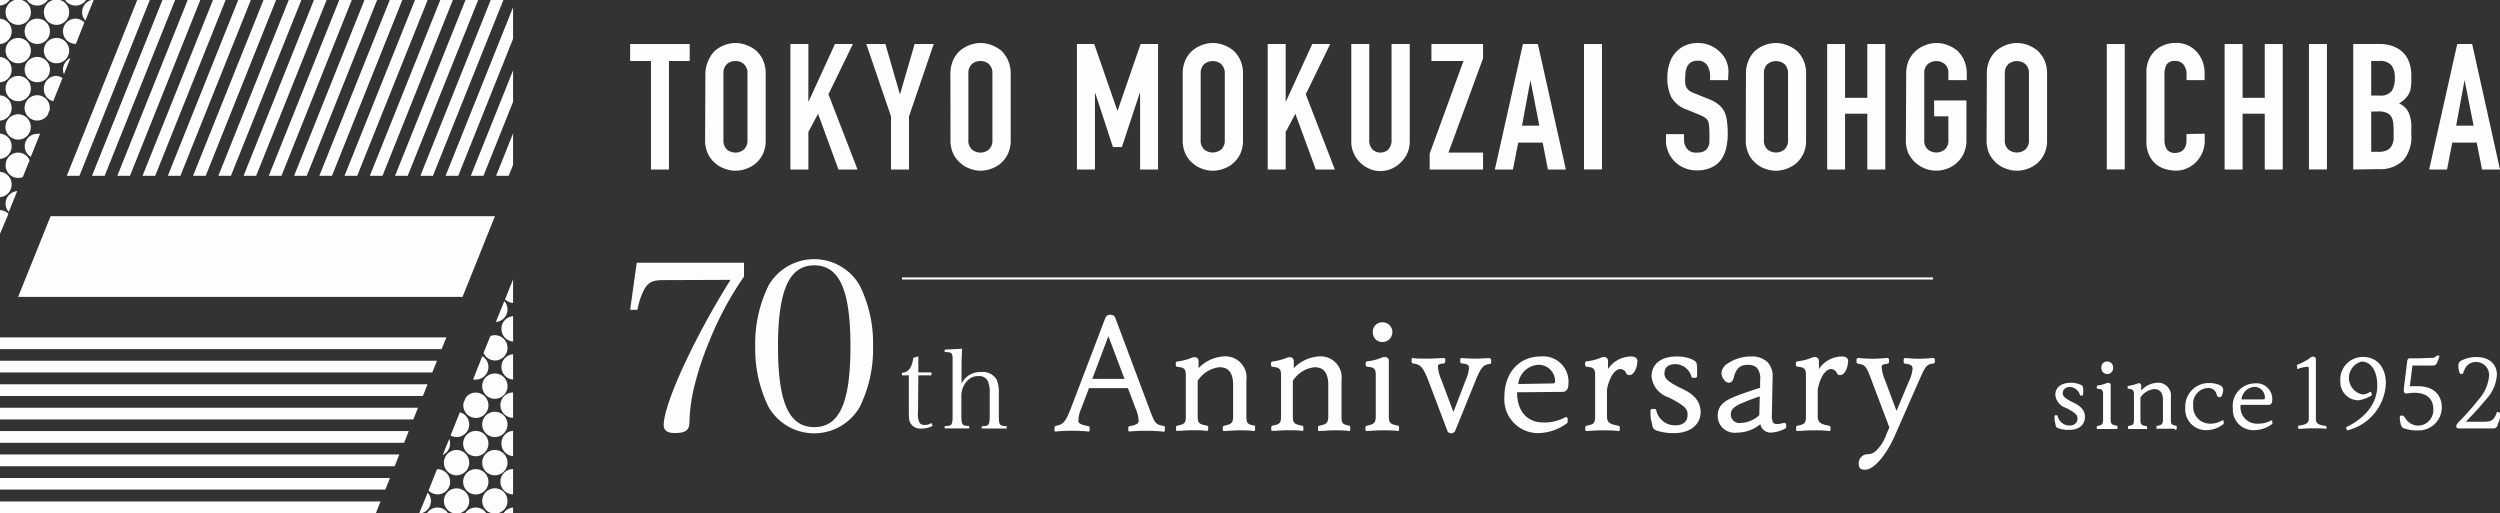 <svg xmlns="http://www.w3.org/2000/svg" viewBox="0 0 296.4 60.84"><rect x="0" y="0" width="296.4" height="60.84" fill="#333333" stroke="none"/><defs><style>.cls-1{fill:#fffdfd;}</style></defs><g id="レイヤー_2" data-name="レイヤー 2"><g id="レイヤー_1-2" data-name="レイヤー 1"><polygon class="cls-1" points="77.18 20.1 77.18 7.23 74.71 7.23 74.71 5.22 81.77 5.22 81.77 7.23 79.31 7.23 79.31 20.1 77.18 20.1"/><path class="cls-1" d="M83.63,8.73A3.82,3.82,0,0,1,84,7.14,3.5,3.5,0,0,1,84.78,6a3.82,3.82,0,0,1,1.14-.66,3.68,3.68,0,0,1,1.29-.24,3.58,3.58,0,0,1,1.28.24A3.92,3.92,0,0,1,89.65,6a3.48,3.48,0,0,1,.82,1.15,3.82,3.82,0,0,1,.31,1.59v7.86a3.76,3.76,0,0,1-.31,1.61,3.31,3.31,0,0,1-.82,1.11,3.41,3.41,0,0,1-1.16.68,3.58,3.58,0,0,1-1.28.24A3.68,3.68,0,0,1,85.92,20a3.49,3.49,0,0,1-2-1.79,3.76,3.76,0,0,1-.32-1.61Zm2.14,7.86a1.42,1.42,0,0,0,.42,1.14,1.55,1.55,0,0,0,1,.36,1.51,1.51,0,0,0,1-.36,1.43,1.43,0,0,0,.43-1.14V8.73a1.46,1.46,0,0,0-.43-1.14,1.51,1.51,0,0,0-1-.36,1.55,1.55,0,0,0-1,.36,1.45,1.45,0,0,0-.42,1.14Z"/><polygon class="cls-1" points="93.71 20.1 93.71 5.22 95.84 5.22 95.84 12.01 95.88 12.01 98.99 5.22 101.12 5.22 98.22 11.18 101.67 20.1 99.41 20.1 96.99 13.49 95.84 15.65 95.84 20.1 93.71 20.1"/><polygon class="cls-1" points="105.64 20.1 105.64 13.81 102.71 5.22 104.97 5.22 106.68 11.13 106.72 11.13 108.44 5.22 110.7 5.22 107.77 13.81 107.77 20.1 105.64 20.1"/><path class="cls-1" d="M112.68,8.73A4,4,0,0,1,113,7.14,3.39,3.39,0,0,1,113.83,6a3.88,3.88,0,0,1,2.42-.9,3.68,3.68,0,0,1,1.29.24A4.05,4.05,0,0,1,118.7,6a3.61,3.61,0,0,1,.81,1.15,3.82,3.82,0,0,1,.32,1.59v7.86a3.76,3.76,0,0,1-.32,1.61,3.43,3.43,0,0,1-.81,1.11,3.51,3.51,0,0,1-1.16.68,3.68,3.68,0,0,1-1.29.24A3.58,3.58,0,0,1,115,20a3.15,3.15,0,0,1-1.14-.68A3.23,3.23,0,0,1,113,18.2a3.92,3.92,0,0,1-.31-1.61Zm2.13,7.86a1.39,1.39,0,0,0,.43,1.14,1.52,1.52,0,0,0,1,.36,1.55,1.55,0,0,0,1-.36,1.42,1.42,0,0,0,.42-1.14V8.73a1.45,1.45,0,0,0-.42-1.14,1.55,1.55,0,0,0-1-.36,1.52,1.52,0,0,0-1,.36,1.42,1.42,0,0,0-.43,1.14Z"/><polygon class="cls-1" points="127.68 20.1 127.68 5.22 129.73 5.22 132.47 13.1 132.51 13.1 135.23 5.22 137.3 5.22 137.3 20.1 135.17 20.1 135.17 11.05 135.12 11.05 133.01 17.44 131.95 17.44 129.86 11.05 129.82 11.05 129.82 20.1 127.68 20.1"/><path class="cls-1" d="M140.22,8.73a3.82,3.82,0,0,1,.32-1.59A3.24,3.24,0,0,1,141.37,6a3.7,3.7,0,0,1,1.14-.66,3.56,3.56,0,0,1,2.57,0,3.92,3.92,0,0,1,1.16.66,3.63,3.63,0,0,1,.82,1.15,3.82,3.82,0,0,1,.31,1.59v7.86a3.76,3.76,0,0,1-.31,1.61,3.45,3.45,0,0,1-.82,1.11,3.41,3.41,0,0,1-1.16.68,3.56,3.56,0,0,1-2.57,0,3.23,3.23,0,0,1-1.14-.68,3.09,3.09,0,0,1-.83-1.11,3.76,3.76,0,0,1-.32-1.61Zm2.13,7.86a1.43,1.43,0,0,0,.43,1.14,1.61,1.61,0,0,0,2,0,1.43,1.43,0,0,0,.43-1.14V8.73a1.46,1.46,0,0,0-.43-1.14,1.61,1.61,0,0,0-2,0,1.46,1.46,0,0,0-.43,1.14Z"/><polygon class="cls-1" points="150.3 20.1 150.3 5.22 152.43 5.22 152.43 12.01 152.47 12.01 155.58 5.22 157.71 5.22 154.81 11.18 158.26 20.1 156 20.1 153.58 13.49 152.43 15.65 152.43 20.1 150.3 20.1"/><path class="cls-1" d="M167.14,5.22V16.75a3.46,3.46,0,0,1-.26,1.35,3.31,3.31,0,0,1-.75,1.1A3.47,3.47,0,0,1,165,20a3.22,3.22,0,0,1-1.34.28,3.14,3.14,0,0,1-1.33-.28,3.54,3.54,0,0,1-1.09-.75,3.31,3.31,0,0,1-.75-1.1,3.14,3.14,0,0,1-.28-1.35V5.22h2.13V16.55a1.6,1.6,0,0,0,.38,1.17,1.38,1.38,0,0,0,1.88,0,1.6,1.6,0,0,0,.38-1.17V5.22Z"/><polygon class="cls-1" points="169.5 20.1 169.5 18.22 173.51 7.23 169.71 7.23 169.71 5.22 175.83 5.22 175.83 6.92 171.73 18.09 175.83 18.09 175.83 20.1 169.5 20.1"/><path class="cls-1" d="M177.23,20.1l3.33-14.88h1.77l3.32,14.88h-2.13l-.62-3.19H180l-.63,3.19Zm5.27-5.2-1.05-5.4h0l-1,5.4Z"/><rect class="cls-1" x="187.8" y="5.22" width="2.13" height="14.87"/><path class="cls-1" d="M204.88,9.5h-2.13V9a2.28,2.28,0,0,0-.35-1.27,1.27,1.27,0,0,0-1.15-.53,1.37,1.37,0,0,0-.72.16,1.47,1.47,0,0,0-.44.42,2.28,2.28,0,0,0-.23.62,5.52,5.52,0,0,0-.06.72,5,5,0,0,0,0,.73,1.26,1.26,0,0,0,.15.53,1.49,1.49,0,0,0,.36.4,4.26,4.26,0,0,0,.67.32l1.62.65a4.13,4.13,0,0,1,1.15.64,2.67,2.67,0,0,1,.69.85,3.82,3.82,0,0,1,.31,1.13,10.68,10.68,0,0,1,.09,1.46,7.45,7.45,0,0,1-.19,1.75,3.73,3.73,0,0,1-.61,1.37,2.94,2.94,0,0,1-1.14.91,4,4,0,0,1-1.74.34,3.59,3.59,0,0,1-1.44-.28,3.46,3.46,0,0,1-1.91-1.87,3.32,3.32,0,0,1-.29-1.39V15.9h2.14v.67a1.71,1.71,0,0,0,.34,1.05,1.33,1.33,0,0,0,1.16.47,1.93,1.93,0,0,0,.85-.15,1.2,1.2,0,0,0,.47-.45,1.48,1.48,0,0,0,.19-.7c0-.28,0-.58,0-.91a8.18,8.18,0,0,0-.05-1,1.43,1.43,0,0,0-.16-.61,1.41,1.41,0,0,0-.39-.38,6.44,6.44,0,0,0-.63-.3L200,13a3.36,3.36,0,0,1-1.85-1.48,5.24,5.24,0,0,1-.47-2.34,5.51,5.51,0,0,1,.23-1.59,3.48,3.48,0,0,1,.69-1.29,3.13,3.13,0,0,1,1.12-.87,3.66,3.66,0,0,1,1.62-.33,3.48,3.48,0,0,1,1.45.3,3.82,3.82,0,0,1,1.14.77,3.23,3.23,0,0,1,1,2.3Z"/><path class="cls-1" d="M207,8.73a3.82,3.82,0,0,1,.32-1.59A3.24,3.24,0,0,1,208.12,6a3.65,3.65,0,0,1,1.13-.66,3.72,3.72,0,0,1,1.29-.24,3.64,3.64,0,0,1,1.29.24A4.05,4.05,0,0,1,213,6a3.58,3.58,0,0,1,1.13,2.74v7.86a3.76,3.76,0,0,1-.31,1.61,3.6,3.6,0,0,1-.82,1.11,3.51,3.51,0,0,1-1.16.68,3.64,3.64,0,0,1-1.29.24,3.72,3.72,0,0,1-1.29-.24,3.19,3.19,0,0,1-1.13-.68,3.09,3.09,0,0,1-.83-1.11,3.76,3.76,0,0,1-.32-1.61Zm2.13,7.86a1.39,1.39,0,0,0,.43,1.14,1.61,1.61,0,0,0,2,0,1.43,1.43,0,0,0,.43-1.14V8.73a1.46,1.46,0,0,0-.43-1.14,1.61,1.61,0,0,0-2,0,1.42,1.42,0,0,0-.43,1.14Z"/><polygon class="cls-1" points="216.63 20.1 216.63 5.22 218.75 5.22 218.75 11.6 221.39 11.6 221.39 5.22 223.52 5.22 223.52 20.1 221.39 20.1 221.39 13.48 218.75 13.48 218.75 20.1 216.63 20.1"/><path class="cls-1" d="M226,8.73a3.79,3.79,0,0,1,.31-1.59A3.39,3.39,0,0,1,227.18,6a3.46,3.46,0,0,1,1.13-.66,3.59,3.59,0,0,1,2.58,0,4,4,0,0,1,1.16.66,3.61,3.61,0,0,1,.81,1.15,3.79,3.79,0,0,1,.32,1.59v.76H231V8.73a1.39,1.39,0,0,0-.43-1.14,1.6,1.6,0,0,0-2,0,1.39,1.39,0,0,0-.43,1.14v7.86a1.41,1.41,0,0,0,.43,1.14,1.6,1.6,0,0,0,2,0,1.41,1.41,0,0,0,.43-1.14v-2.8h-1.69V11.91h3.83v4.68a3.76,3.76,0,0,1-.32,1.61,3.28,3.28,0,0,1-.81,1.1,3.5,3.5,0,0,1-1.16.7,3.73,3.73,0,0,1-2.58,0,3.75,3.75,0,0,1-2-1.8,3.76,3.76,0,0,1-.31-1.61Z"/><path class="cls-1" d="M235.56,8.73a3.82,3.82,0,0,1,.31-1.59A3.5,3.5,0,0,1,236.7,6a3.82,3.82,0,0,1,1.14-.66,3.64,3.64,0,0,1,1.29-.24,3.68,3.68,0,0,1,1.29.24,4,4,0,0,1,1.15.66,3.48,3.48,0,0,1,.82,1.15,3.82,3.82,0,0,1,.31,1.59v7.86a3.76,3.76,0,0,1-.31,1.61,3.31,3.31,0,0,1-.82,1.11,3.46,3.46,0,0,1-1.15.68,3.68,3.68,0,0,1-1.29.24,3.64,3.64,0,0,1-1.29-.24,3.49,3.49,0,0,1-2-1.79,3.76,3.76,0,0,1-.31-1.61Zm2.13,7.86a1.39,1.39,0,0,0,.43,1.14,1.6,1.6,0,0,0,2,0,1.39,1.39,0,0,0,.43-1.14V8.73a1.42,1.42,0,0,0-.43-1.14,1.6,1.6,0,0,0-2,0,1.42,1.42,0,0,0-.43,1.14Z"/><rect class="cls-1" x="249.78" y="5.22" width="2.13" height="14.87"/><path class="cls-1" d="M261.39,15.85v.93a3.55,3.55,0,0,1-1,2.4,3.26,3.26,0,0,1-1.07.76,3.18,3.18,0,0,1-1.33.29,4.54,4.54,0,0,1-1.24-.18,3,3,0,0,1-1.12-.57,3.07,3.07,0,0,1-.82-1.08,3.8,3.8,0,0,1-.33-1.69V8.52a3.52,3.52,0,0,1,.25-1.35,3.21,3.21,0,0,1,.71-1.09,3,3,0,0,1,1.1-.72,3.53,3.53,0,0,1,1.4-.27,3.22,3.22,0,0,1,2.45,1,3.41,3.41,0,0,1,.72,1.13,4,4,0,0,1,.27,1.44v.84h-2.14V8.78a1.81,1.81,0,0,0-.35-1.1,1.17,1.17,0,0,0-1-.45,1.08,1.08,0,0,0-1.06.49A2.68,2.68,0,0,0,256.62,9v7.6a2,2,0,0,0,.28,1.1,1.12,1.12,0,0,0,1,.43,1.48,1.48,0,0,0,.44-.07,1.23,1.23,0,0,0,.45-.24,1.26,1.26,0,0,0,.32-.45,2,2,0,0,0,.12-.74v-.74Z"/><polygon class="cls-1" points="263.75 20.1 263.75 5.22 265.88 5.22 265.88 11.6 268.51 11.6 268.51 5.22 270.64 5.22 270.64 20.1 268.51 20.1 268.51 13.48 265.88 13.48 265.88 20.1 263.75 20.1"/><rect class="cls-1" x="273.75" y="5.22" width="2.13" height="14.87"/><path class="cls-1" d="M279,20.1V5.22h3.12a4.39,4.39,0,0,1,1.74.32,3.3,3.3,0,0,1,1.18.83,3.19,3.19,0,0,1,.65,1.2,4.71,4.71,0,0,1,.2,1.41v.55a5,5,0,0,1-.09,1,2.18,2.18,0,0,1-.28.73,3,3,0,0,1-1.09,1,2.28,2.28,0,0,1,1.1,1,4.11,4.11,0,0,1,.36,1.88V16a4.27,4.27,0,0,1-.95,3,3.9,3.9,0,0,1-3,1.05Zm2.13-12.87v4.1h1a1.64,1.64,0,0,0,1.43-.54,2.68,2.68,0,0,0,.37-1.56,2.35,2.35,0,0,0-.41-1.5,1.79,1.79,0,0,0-1.47-.5Zm0,6V18H282a2.18,2.18,0,0,0,1-.19,1.25,1.25,0,0,0,.56-.53,2,2,0,0,0,.23-.79c0-.3,0-.64,0-1a8.87,8.87,0,0,0-.06-1,1.75,1.75,0,0,0-.26-.71,1.09,1.09,0,0,0-.57-.43,2.42,2.42,0,0,0-.94-.14Z"/><path class="cls-1" d="M288,20.1l3.33-14.88h1.77L296.4,20.1h-2.13l-.63-3.19h-2.9l-.62,3.19Zm5.27-5.2L292.2,9.5h0l-1,5.4Z"/><path class="cls-1" d="M247.19,49.43c0-.72-.39-1.21-1.28-1.66l-.21-.1c-1-.5-1.14-.73-1.14-1.08s.3-.71.82-.71a1.31,1.31,0,0,1,1.22.94.11.11,0,0,0,.09.08h.17a.1.1,0,0,0,.1-.09,3.3,3.3,0,0,0,0-.92.51.51,0,0,0-.34-.3,2.86,2.86,0,0,0-1.09-.21c-1.14,0-1.85.54-1.85,1.43a1.8,1.8,0,0,0,1.21,1.53h0l.21.09c1,.56,1.21.78,1.21,1.21s-.33.81-.94.81a1.44,1.44,0,0,1-1.42-1.14.11.11,0,0,0-.09-.08h-.17a.11.11,0,0,0-.1.09c0,.09,0,.25,0,.33a1.9,1.9,0,0,0,.12.66.43.43,0,0,0,.28.45,3.48,3.48,0,0,0,1.3.2C246.45,51,247.19,50.37,247.19,49.43Z"/><path class="cls-1" d="M250.53,43.56a.69.69,0,0,0-.71-.7.66.66,0,0,0-.68.7.7.7,0,1,0,1.39,0Z"/><path class="cls-1" d="M251.05,50.81a.11.11,0,0,0,0-.07v-.17a.11.11,0,0,0-.08-.1c-.61-.1-.73-.23-.73-.75V47.14c0-.39,0-.75,0-1s0-.39,0-.5a.26.26,0,0,0-.26-.25.62.62,0,0,0-.29.06,3.85,3.85,0,0,1-1,.26.09.09,0,0,0-.09.1V46a.11.11,0,0,0,.09.1c.53,0,.65.16.65.65v3c0,.52-.11.65-.67.75a.1.1,0,0,0-.08.1v.17a.09.09,0,0,0,.11.09c.33,0,.64,0,1.06,0s.83,0,1.15,0A.11.11,0,0,0,251.05,50.81Z"/><path class="cls-1" d="M258.07,50.81a.11.11,0,0,0,0-.07v-.17a.1.1,0,0,0-.08-.1c-.59-.1-.61-.22-.61-.75V47.1a1.52,1.52,0,0,0-1.66-1.72,2.79,2.79,0,0,0-1.86.91,2.28,2.28,0,0,1,0-.31c0-.17,0-.22,0-.3a.25.25,0,0,0-.26-.24.48.48,0,0,0-.26.06,4.48,4.48,0,0,1-1,.25.11.11,0,0,0-.09.09V46a.09.09,0,0,0,.09.09c.53.05.66.18.66.66v3c0,.55-.09.65-.63.75a.1.1,0,0,0-.08.1v.17a.09.09,0,0,0,.11.09c.32,0,.64,0,1,0s.76,0,1.08,0a.08.08,0,0,0,.07,0,.09.09,0,0,0,0-.07v-.17a.11.11,0,0,0-.08-.1c-.63-.1-.7-.24-.7-.75V47.13a2.22,2.22,0,0,1,1.61-1c.72,0,1.06.43,1.06,1.35v2.26c0,.52-.12.65-.69.75a.11.11,0,0,0-.08.1v.17a.13.13,0,0,0,0,.07.08.08,0,0,0,.07,0c.32,0,.66,0,1.06,0s.73,0,1,0A.11.11,0,0,0,258.07,50.81Z"/><path class="cls-1" d="M263.63,50.14v-.22a.12.12,0,0,0-.05-.09h-.1a2.63,2.63,0,0,1-1.45.4,2,2,0,0,1-2-2.2A1.84,1.84,0,0,1,261.76,46a1,1,0,0,1,1.06.83.36.36,0,0,0,.33.27.31.31,0,0,0,.27-.2,1.87,1.87,0,0,0,.16-.65.63.63,0,0,0-.41-.59,2.82,2.82,0,0,0-1.14-.24,2.77,2.77,0,0,0-2.94,2.92A2.46,2.46,0,0,0,261.63,51a3.28,3.28,0,0,0,2-.74A.11.11,0,0,0,263.63,50.14Z"/><path class="cls-1" d="M269.41,50.16v-.22a.11.11,0,0,0-.05-.09.08.08,0,0,0-.09,0,3.23,3.23,0,0,1-1.62.38,1.94,1.94,0,0,1-2-2.21V48l3.35,0c.27,0,.39-.26.39-.49a1.86,1.86,0,0,0-2-2.06,2.67,2.67,0,0,0-2.66,3A2.42,2.42,0,0,0,267.27,51a3.62,3.62,0,0,0,2.1-.72A.1.1,0,0,0,269.41,50.16Zm-.89-3c0,.1,0,.19-.23.19l-2.53,0a1.63,1.63,0,0,1,1.51-1.48A1.24,1.24,0,0,1,268.52,47.17Z"/><path class="cls-1" d="M272.35,43.42v.23a.12.12,0,0,0,0,.08.11.11,0,0,0,.1,0,4.6,4.6,0,0,1,1.09-.25c.13,0,.19,0,.19.34v5.81c0,.55-.31.7-1.18.84a.1.1,0,0,0-.09.1v.17a.1.1,0,0,0,.1.1c.49,0,1-.06,1.59-.06s1.12,0,1.6.06a.09.09,0,0,0,.07,0,.11.11,0,0,0,0-.07v-.17a.1.1,0,0,0-.08-.1c-.88-.13-1.17-.27-1.17-.84V44c0-.26,0-.48,0-.7v-.06c0-.2,0-.44,0-.61a.32.32,0,0,0-.36-.35c-.14,0-.22.06-.48.27l0,0a7.71,7.71,0,0,1-1.39.71A.1.1,0,0,0,272.35,43.42Z"/><path class="cls-1" d="M282.87,45.46c0-1.91-1.06-3.14-2.7-3.14a2.66,2.66,0,0,0-2.7,2.82,2.17,2.17,0,0,0,2.12,2.32,3.91,3.91,0,0,0,1.61-.6.11.11,0,0,0,0-.11l-.07-.21a.11.11,0,0,0-.06-.07.14.14,0,0,0-.09,0,1.63,1.63,0,0,1-.86.3,2,2,0,0,1-.14-3.9c1.14,0,1.87,1.12,1.87,2.84,0,3-2.78,4.5-3.63,4.91a.1.1,0,0,0-.06.12l.08.21a.09.09,0,0,0,.12.06A6,6,0,0,0,282.87,45.46Z"/><path class="cls-1" d="M286.88,42.48l-.81,0h-.33a.32.32,0,0,0-.33.25L285,46.05a2.64,2.64,0,0,0,0,.28c0,.28.18.31.26.31a.73.73,0,0,0,.22,0,4,4,0,0,1,.78-.07c1.44,0,2.24.7,2.24,2a1.84,1.84,0,0,1-1.78,1.89,1.78,1.78,0,0,1-1.54-.88c-.12-.17-.22-.31-.4-.31s-.26,0-.26.3a3.23,3.23,0,0,0,.16.87.57.57,0,0,0,.44.38l.05-.08,0,.09h0a4.27,4.27,0,0,0,1.44.2,2.74,2.74,0,0,0,2.89-2.76c0-.58-.21-2.48-2.86-2.48-.29,0-.59,0-.93,0l.31-2.45,1.17,0,.65,0a4.53,4.53,0,0,0,.52,0c.32,0,.46-.08.57-.32a5.55,5.55,0,0,0,.28-.77.09.09,0,0,0,0-.08.07.07,0,0,0-.07,0h-.17a.09.09,0,0,0-.08,0,.73.73,0,0,1-.67.26Z"/><path class="cls-1" d="M291.47,43.39a2.75,2.75,0,0,0,.09.69c.08.24.21.27.27.27a.27.27,0,0,0,.24-.21c0-.11.08-.18.11-.27a1.41,1.41,0,0,1,1.36-.95,1.53,1.53,0,0,1,1.56,1.68,4.81,4.81,0,0,1-1.24,2.77A30.17,30.17,0,0,1,291.54,50l0,0c-.2.22-.32.34-.32.52a.24.24,0,0,0,.26.27h.5l.56,0H295a5.43,5.43,0,0,0,.55,0,.52.52,0,0,0,.59-.52,2.74,2.74,0,0,0,.3-1.3s0,0,0-.07a.09.09,0,0,0-.07,0h-.17A.11.11,0,0,0,296,49c-.35.8-.57,1-1.56,1l-2.1,0a34.64,34.64,0,0,0,2.45-2.7,4.59,4.59,0,0,0,1.24-2.89c0-1.26-.95-2.08-2.42-2.08a4.07,4.07,0,0,0-1.74.39A.64.64,0,0,0,291.47,43.39Z"/><path class="cls-1" d="M78.67,33.21c-1.31,0-1.79.23-2.32,1.15a9.09,9.09,0,0,0-.78,2.37l-.86,0,.78-5.58H88.21v1.64A38.7,38.7,0,0,0,84,40.69,36.05,36.05,0,0,0,82.27,46,19.84,19.84,0,0,0,81.74,50c0,1-.42,1.34-1.73,1.34-.9,0-1.32-.31-1.32-.95,0-2.51,3.63-10.38,7.92-17.21Z"/><path class="cls-1" d="M91.13,33.83a6.24,6.24,0,0,1,10.79,0,15.43,15.43,0,0,1,1.59,7.22,15.52,15.52,0,0,1-1.59,7.22,6.24,6.24,0,0,1-10.79,0,15.61,15.61,0,0,1-1.59-7.22,15.61,15.61,0,0,1,1.59-7.22m5.41,16.81c3,0,4.29-2.93,4.29-9.59s-1.31-9.59-4.29-9.59-4.3,2.95-4.3,9.62,1.31,9.56,4.3,9.56"/><path class="cls-1" d="M108.84,48.84a2.45,2.45,0,0,0,.17,1.27.69.69,0,0,0,.63.27,1.47,1.47,0,0,0,.81-.23l.12.34a2.75,2.75,0,0,1-1.3.32,1.39,1.39,0,0,1-1.33-.64c-.15-.25-.19-.54-.19-1.49V44.5h-.81v-.3c.77-.06,1.15-.56,1.35-1.78l.59-.17c0,.56,0,1,0,1.9h1.55v.35h-1.55Z"/><path class="cls-1" d="M114,45.49a2.42,2.42,0,0,1,2.3-1.38,1.91,1.91,0,0,1,1.88.93,3.83,3.83,0,0,1,.24,1.58v2.57c0,1.21.06,1.31.93,1.34v.28H116.4v-.28c.87,0,.94-.12.94-1.34V46.6a3.23,3.23,0,0,0-.21-1.39,1.14,1.14,0,0,0-1.13-.62,1.72,1.72,0,0,0-1.28.51,2.72,2.72,0,0,0-.61,1,3,3,0,0,0-.13,1v2.07c0,1.22.07,1.31.93,1.34v.28H112v-.28c.88,0,.94-.12.94-1.34V42.91c0-1.09,0-1.16-.94-1.17v-.29l2.07-.1c-.06,1-.07,1.46-.07,2.58Z"/><path class="cls-1" d="M137.92,50.49c-.89-.17-1-.22-1.69-2.13l-4-10.67a.57.57,0,0,0-.57-.37.6.6,0,0,0-.61.37L127,48.31c-.71,1.88-1,2-1.82,2.18a.2.2,0,0,0-.16.2V51a.18.18,0,0,0,.07.15.18.18,0,0,0,.16,0,21.58,21.58,0,0,1,3.71,0,.22.22,0,0,0,.16,0,.2.2,0,0,0,.07-.16v-.27a.2.2,0,0,0-.17-.2c-.78-.13-1.17-.33-1.17-.59a3.82,3.82,0,0,1,.33-1.47l.93-2.44h4.62l.89,2.37a4.08,4.08,0,0,1,.38,1.54c0,.18-.11.43-1.06.59a.21.21,0,0,0-.17.2v.27a.24.24,0,0,0,.07.16.27.27,0,0,0,.16,0,18.16,18.16,0,0,1,2-.07,16.62,16.62,0,0,1,1.9.09h0a.24.24,0,0,0,.14,0,.2.2,0,0,0,.06-.15v-.27A.19.19,0,0,0,137.92,50.49Zm-4.6-5.57H129.5l1.91-5.06Z"/><path class="cls-1" d="M148.77,50.47c-.92-.16-1-.33-1-1.17V45.08a2.5,2.5,0,0,0-2.72-2.82,4.47,4.47,0,0,0-2.95,1.39c0-.14,0-.27,0-.38,0-.28,0-.35,0-.48a.44.44,0,0,0-.45-.44,1,1,0,0,0-.45.1,6.28,6.28,0,0,1-1.63.41.2.2,0,0,0-.17.2v.23a.19.19,0,0,0,.19.2c.82.08,1,.26,1,1v4.8c0,.83-.08,1-1,1.17a.19.19,0,0,0-.16.2v.27a.19.19,0,0,0,.06.15.19.19,0,0,0,.16,0c.53,0,1-.07,1.66-.07s1.22,0,1.73.07h0a.24.24,0,0,0,.14,0,.19.19,0,0,0,.06-.15v-.27a.19.19,0,0,0-.16-.2c-1-.17-1.08-.36-1.08-1.17V45.15a3.5,3.5,0,0,1,2.55-1.61c.71,0,1.65.22,1.65,2.13V49.3c0,.82-.17,1-1.06,1.17a.2.2,0,0,0-.17.2v.27a.2.2,0,0,0,.07.15.21.21,0,0,0,.15,0c.52,0,1.08-.07,1.7-.07s1.18,0,1.68.07a.22.22,0,0,0,.16,0,.2.2,0,0,0,.07-.15v-.27A.2.2,0,0,0,148.77,50.47Z"/><path class="cls-1" d="M160,50.47c-.92-.16-.95-.33-.95-1.17V45.08a2.5,2.5,0,0,0-2.72-2.82,4.51,4.51,0,0,0-2.94,1.39c0-.13,0-.26,0-.38,0-.28,0-.35,0-.48a.44.44,0,0,0-.45-.44.86.86,0,0,0-.45.1,6.71,6.71,0,0,1-1.63.41.2.2,0,0,0-.17.2v.23a.19.19,0,0,0,.19.2c.82.08,1,.26,1,1v4.8c0,.83-.08,1-1,1.17a.2.2,0,0,0-.16.2v.27a.19.19,0,0,0,.06.15.22.22,0,0,0,.16,0c.53,0,1-.07,1.66-.07s1.22,0,1.73.07h0a.21.21,0,0,0,.13,0,.17.17,0,0,0,.07-.15v-.27a.21.21,0,0,0-.17-.2c-1-.17-1.08-.36-1.08-1.17V45.15a3.5,3.5,0,0,1,2.55-1.61c.71,0,1.65.22,1.65,2.13V49.3c0,.82-.17,1-1.06,1.17a.2.2,0,0,0-.16.2v.27a.19.19,0,0,0,.06.15.21.21,0,0,0,.16,0c.51,0,1.07-.07,1.7-.07s1.17,0,1.67.07a.21.21,0,0,0,.16,0,.17.17,0,0,0,.07-.15v-.27A.2.2,0,0,0,160,50.47Z"/><path class="cls-1" d="M165.79,50.47c-1-.17-1.13-.34-1.13-1.17V45.15c0-.59,0-1.13,0-1.57s0-.62,0-.81a.44.44,0,0,0-.46-.44.94.94,0,0,0-.48.11,6,6,0,0,1-1.63.4.2.2,0,0,0-.17.2v.24a.21.21,0,0,0,.19.2c.83.07,1,.25,1,1V49.3c0,.82-.17,1-1.06,1.17a.2.2,0,0,0-.16.2v.27a.17.17,0,0,0,.07.15.2.2,0,0,0,.15,0c.54,0,1.06-.07,1.73-.07s1.32,0,1.83.07h0a.24.24,0,0,0,.13,0,.17.17,0,0,0,.07-.15v-.27A.2.2,0,0,0,165.79,50.47Z"/><path class="cls-1" d="M163.91,40.55a1.17,1.17,0,0,0,0-2.34,1.11,1.11,0,0,0-1.15,1.16A1.12,1.12,0,0,0,163.91,40.55Z"/><path class="cls-1" d="M176.57,42.46c-.45,0-1,.06-1.54.06-.69,0-1.46-.05-1.68-.06a.18.18,0,0,0-.16,0,.2.2,0,0,0-.06.15v.27a.2.2,0,0,0,.18.21c.72.07.85.2.85.55a4.2,4.2,0,0,1-.37,1.38l-1.47,3.83-1.44-3.83a5,5,0,0,1-.4-1.54c0-.25.06-.32.69-.39a.22.22,0,0,0,.18-.21v-.27c0-.06,0-.1-.09-.15a.27.27,0,0,0-.18,0c-.56,0-1.1.06-1.67.06-.81,0-1.55,0-1.83-.06a.17.17,0,0,0-.15,0,.18.18,0,0,0-.07.15v.27a.22.22,0,0,0,.17.21c.78.12,1.13.24,1.83,2.07L171.57,51a.48.48,0,0,0,.5.37.5.5,0,0,0,.49-.37l2.34-5.77c.69-1.73,1-2,1.71-2.07a.22.22,0,0,0,.18-.21v-.27a.18.18,0,0,0-.07-.15A.15.15,0,0,0,176.57,42.46Z"/><path class="cls-1" d="M185.27,46.46c.4,0,.67-.34.67-.83a3,3,0,0,0-3.26-3.37c-2.58,0-4.32,1.93-4.32,4.81a4,4,0,0,0,4,4.28,5.91,5.91,0,0,0,3.42-1.17.19.19,0,0,0,.08-.16v-.36a.21.21,0,0,0-.1-.18.2.2,0,0,0-.2,0,5.23,5.23,0,0,1-2.58.61c-1.92,0-3.11-1.35-3.11-3.52v-.06ZM180,45.53a2.55,2.55,0,0,1,2.37-2.28,1.94,1.94,0,0,1,2,1.94c0,.14,0,.27-.33.27Z"/><path class="cls-1" d="M193.39,42.26a3.36,3.36,0,0,0-2.74,1.48c0-.11,0-.21,0-.31,0-.29,0-.45,0-.66a.44.44,0,0,0-.46-.44.86.86,0,0,0-.45.11,6.36,6.36,0,0,1-1.64.4.2.2,0,0,0-.17.2v.24a.21.21,0,0,0,.19.2c.82.07,1,.25,1,1V49.3c0,.87-.12,1-1,1.17a.2.2,0,0,0-.17.2v.27a.2.2,0,0,0,.07.15.24.24,0,0,0,.14,0h0c.5,0,1-.07,1.66-.07s1.32,0,2,.07a.17.17,0,0,0,.15,0,.21.21,0,0,0,.07-.15v-.27a.2.2,0,0,0-.17-.2c-1.09-.19-1.35-.41-1.35-1.17V46.17c.37-1.79,1.09-2.42,1.6-2.42a.81.81,0,0,1,.7.53.36.36,0,0,0,.36.19c.6,0,.93-1,.93-1.5C194.21,42.63,194,42.26,193.39,42.26Z"/><path class="cls-1" d="M199.48,46.11l-.34-.16c-1.55-.78-1.8-1.14-1.8-1.68,0-.7.45-1.1,1.28-1.1a2,2,0,0,1,1.91,1.47.21.21,0,0,0,.2.15H201a.2.2,0,0,0,.21-.18c0-.22,0-.49,0-.76a4.72,4.72,0,0,0-.05-.73c-.07-.26-.31-.4-.57-.52a4.59,4.59,0,0,0-1.78-.34c-1.87,0-3,.9-3,2.36a2.91,2.91,0,0,0,2,2.49l.33.16c1.67.89,1.94,1.24,1.94,1.9,0,1.1-.93,1.26-1.48,1.26a2.27,2.27,0,0,1-2.24-1.81.22.22,0,0,0-.2-.14h-.27a.2.2,0,0,0-.2.18,4.55,4.55,0,0,0,0,.53,3.05,3.05,0,0,0,.2,1.08.73.73,0,0,0,.47.76,6.11,6.11,0,0,0,2.12.32c1.91,0,3.15-1,3.15-2.53C201.57,47.65,201,46.84,199.48,46.11Z"/><path class="cls-1" d="M211.48,50.14c-.82.23-1.12.11-1.22,0s-.2-.41-.19-.86l.09-4.52a2.41,2.41,0,0,0-.6-1.82,2.69,2.69,0,0,0-2-.68,5,5,0,0,0-2.69.81,1.5,1.5,0,0,0-.77,1.11,1.21,1.21,0,0,0,.33.87.74.74,0,0,0,.55.33c.13,0,.46-.06.59-.67.25-1,.73-1.45,1.61-1.45a1.5,1.5,0,0,1,1.13.36,2,2,0,0,1,.37,1.49l0,.89-.09,0c-.95.31-1.85.61-2.65.91-1.41.54-2.29,1.12-2.29,2.38a2,2,0,0,0,2.29,2,4.32,4.32,0,0,0,2.77-1,1.23,1.23,0,0,0,1.27,1,4.05,4.05,0,0,0,1.67-.48.2.2,0,0,0,.12-.18v-.28a.21.21,0,0,0-.08-.16A.24.24,0,0,0,211.48,50.14ZM208.64,47l-.06,2.22a3.32,3.32,0,0,1-2.18.92,1,1,0,0,1-1.19-1.07c0-.44.29-.78,1-1.13A21.58,21.58,0,0,1,208.64,47Z"/><path class="cls-1" d="M218.38,42.26a3.33,3.33,0,0,0-2.73,1.49c0-.12,0-.22,0-.32,0-.29,0-.45,0-.66a.45.45,0,0,0-.46-.44.89.89,0,0,0-.46.11,6.28,6.28,0,0,1-1.63.4.2.2,0,0,0-.18.2v.24a.21.21,0,0,0,.19.2c.83.07,1,.25,1,1V49.3c0,.87-.12,1-1,1.17a.19.19,0,0,0-.16.2v.27a.19.19,0,0,0,.06.15.24.24,0,0,0,.14,0h0c.51,0,1-.07,1.66-.07s1.32,0,2,.07a.17.17,0,0,0,.15,0,.21.21,0,0,0,.07-.15v-.27a.2.2,0,0,0-.17-.2c-1.09-.19-1.35-.41-1.35-1.17V46.17c.36-1.79,1.08-2.42,1.59-2.42a.81.81,0,0,1,.7.53.38.38,0,0,0,.36.19c.6,0,.93-1,.93-1.5C219.2,42.63,219,42.26,218.38,42.26Z"/><path class="cls-1" d="M229.31,42.49a.17.17,0,0,0-.15-.05c-.52.05-1.06.09-1.55.09a13.16,13.16,0,0,1-1.68-.09.24.24,0,0,0-.16.05.21.21,0,0,0-.07.15v.27a.21.21,0,0,0,.18.21c.74.08.87.26.87.63a4.18,4.18,0,0,1-.38,1.35l-1.52,3.61L223.5,45.1a5,5,0,0,1-.41-1.53c0-.27.06-.37.69-.45a.21.21,0,0,0,.18-.21v-.27a.23.23,0,0,0-.07-.15.19.19,0,0,0-.16-.05c-.55.05-1.18.09-1.68.09a14.64,14.64,0,0,1-1.71-.09.25.25,0,0,0-.16.05.23.23,0,0,0-.07.15v.27a.21.21,0,0,0,.18.21c.84.12,1,.28,1.66,2.13L224,50.67l-.35.83a5,5,0,0,1-1.28,2,1.49,1.49,0,0,1-1,.35,1.08,1.08,0,0,0-1,1.17c0,.59.4.67.75.67,1.15,0,2.62-2,3.47-3.9l2.94-6.69c.74-1.65.85-1.91,1.7-2a.21.21,0,0,0,.17-.21v-.27A.19.19,0,0,0,229.31,42.49Z"/><rect class="cls-1" x="106.94" y="32.89" width="122.24" height="0.25"/><polygon class="cls-1" points="6 25.63 2.15 35.2 54.84 35.2 58.68 25.63 6 25.63"/><path class="cls-1" d="M0,58.05H45.68l.56-1.38H0ZM0,52.5H47.91l.55-1.39H0Zm0,2.78H46.79l.56-1.4H0ZM0,40v1.39H52.36L52.92,40Zm0,9.73H49l.56-1.39H0Zm0-2.78H50.14l.55-1.39H0Zm0,13.9H44.56l.56-1.4H0ZM0,44.16H51.25l.56-1.39H0Z"/><path class="cls-1" d="M59.45,39a1.49,1.49,0,0,0,1.38,1.49v-3A1.49,1.49,0,0,0,59.45,39Z"/><path class="cls-1" d="M55.63,50.32a1.49,1.49,0,0,0-1.11-1.44l-1.1,2.75a1.57,1.57,0,0,0,.72.19A1.5,1.5,0,0,0,55.63,50.32Z"/><path class="cls-1" d="M60.83,35.92v-2.8l-.95,2.37A1.5,1.5,0,0,0,60.83,35.92Z"/><path class="cls-1" d="M60.83,54.08v-3a1.48,1.48,0,0,0-1.38,1.48A1.49,1.49,0,0,0,60.83,54.08Z"/><path class="cls-1" d="M60.83,49.53v-3a1.48,1.48,0,0,0,0,3Z"/><path class="cls-1" d="M56.41,54.09a1.5,1.5,0,1,0-1.5-1.5A1.5,1.5,0,0,0,56.41,54.09Z"/><path class="cls-1" d="M59.45,43.51A1.49,1.49,0,0,0,60.83,45V42A1.49,1.49,0,0,0,59.45,43.51Z"/><path class="cls-1" d="M56.41,49.55a1.5,1.5,0,0,0,0-3,1.45,1.45,0,0,0-1.2.61l-.28.69a1.23,1.23,0,0,0,0,.19A1.5,1.5,0,0,0,56.41,49.55Z"/><path class="cls-1" d="M53.36,52.59a1.45,1.45,0,0,0-.1-.55l-.77,1.9A1.48,1.48,0,0,0,53.36,52.59Z"/><path class="cls-1" d="M58.67,42.74a1.5,1.5,0,1,0,0-3,1.56,1.56,0,0,0-.53.1l-.81,2A1.49,1.49,0,0,0,58.67,42.74Z"/><path class="cls-1" d="M56.41,45a1.49,1.49,0,0,0,.77-2.77L56.09,45A1.65,1.65,0,0,0,56.41,45Z"/><path class="cls-1" d="M60.17,45.78a1.5,1.5,0,1,0-1.5,1.5A1.5,1.5,0,0,0,60.17,45.78Z"/><path class="cls-1" d="M60.17,50.32a1.5,1.5,0,1,0-1.5,1.5A1.5,1.5,0,0,0,60.17,50.32Z"/><path class="cls-1" d="M55.63,59.4a1.5,1.5,0,1,0-3,0,1.51,1.51,0,0,0,1.1,1.44h.79A1.5,1.5,0,0,0,55.63,59.4Z"/><path class="cls-1" d="M60.83,58.61v-3a1.48,1.48,0,0,0,0,3Z"/><path class="cls-1" d="M56.41,60.17a1.49,1.49,0,0,0-1.25.67h2.49A1.48,1.48,0,0,0,56.41,60.17Z"/><path class="cls-1" d="M51.87,60.17a1.46,1.46,0,0,0-1.24.67h2.48A1.47,1.47,0,0,0,51.87,60.17Z"/><path class="cls-1" d="M60.17,59.4a1.5,1.5,0,1,0-1.89,1.44h.79A1.51,1.51,0,0,0,60.17,59.4Z"/><path class="cls-1" d="M59.7,60.84h1.13v-.66A1.49,1.49,0,0,0,59.7,60.84Z"/><path class="cls-1" d="M51.09,59.4a1.53,1.53,0,0,0-.38-1l-1,2.44H50A1.5,1.5,0,0,0,51.09,59.4Z"/><path class="cls-1" d="M60.17,36.7a1.43,1.43,0,0,0-.38-1l-1,2.47A1.49,1.49,0,0,0,60.17,36.7Z"/><path class="cls-1" d="M53.36,57.13a1.5,1.5,0,0,0-1.49-1.5h-.06l-1,2.53a1.49,1.49,0,0,0,2.56-1Z"/><path class="cls-1" d="M56.41,58.62a1.5,1.5,0,1,0-1.5-1.49A1.49,1.49,0,0,0,56.41,58.62Z"/><path class="cls-1" d="M60.17,54.86a1.5,1.5,0,1,0-1.5,1.49A1.5,1.5,0,0,0,60.17,54.86Z"/><path class="cls-1" d="M55.63,54.86a1.5,1.5,0,1,0-1.49,1.49A1.5,1.5,0,0,0,55.63,54.86Z"/><path class="cls-1" d="M4.43,6.75a1.5,1.5,0,1,0,1.49,1.5A1.5,1.5,0,0,0,4.43,6.75Z"/><path class="cls-1" d="M5.2,10.51A1.47,1.47,0,0,0,6.31,12l1.1-2.74A1.43,1.43,0,0,0,6.69,9,1.49,1.49,0,0,0,5.2,10.51Z"/><path class="cls-1" d="M1.38,21.86A1.5,1.5,0,0,0,0,20.37v3A1.49,1.49,0,0,0,1.38,21.86Z"/><path class="cls-1" d="M.66,10.51A1.5,1.5,0,1,0,2.16,9,1.5,1.5,0,0,0,.66,10.51Z"/><path class="cls-1" d="M3.65,18.6l1.1-2.74a1.73,1.73,0,0,0-.32,0,1.5,1.5,0,0,0-1.5,1.49A1.51,1.51,0,0,0,3.65,18.6Z"/><path class="cls-1" d="M0,6.76v3A1.49,1.49,0,0,0,1.38,8.25,1.49,1.49,0,0,0,0,6.76Z"/><path class="cls-1" d="M9.74,1.44a1.5,1.5,0,0,0,.38,1L11.1,0h-.26A1.5,1.5,0,0,0,9.74,1.44Z"/><path class="cls-1" d="M2.16,18.09a1.5,1.5,0,0,0,0,3A1.41,1.41,0,0,0,2.7,21l.81-2A1.51,1.51,0,0,0,2.16,18.09Z"/><path class="cls-1" d="M7.47,8.25a1.46,1.46,0,0,0,.11.55l.76-1.91A1.49,1.49,0,0,0,7.47,8.25Z"/><path class="cls-1" d="M4.43,11.29a1.5,1.5,0,1,0,1.2,2.38L5.9,13a1.23,1.23,0,0,0,0-.19A1.49,1.49,0,0,0,4.43,11.29Z"/><path class="cls-1" d="M1.38,17.32A1.49,1.49,0,0,0,0,15.84v3A1.49,1.49,0,0,0,1.38,17.32Z"/><path class="cls-1" d="M1.38,12.79A1.49,1.49,0,0,0,0,11.3v3A1.49,1.49,0,0,0,1.38,12.79Z"/><path class="cls-1" d="M3.65,15.05a1.5,1.5,0,1,0-1.49,1.5A1.49,1.49,0,0,0,3.65,15.05Z"/><path class="cls-1" d="M5.2,1.44A1.5,1.5,0,1,0,7.09,0H6.3A1.5,1.5,0,0,0,5.2,1.44Z"/><path class="cls-1" d="M9,.66A1.5,1.5,0,0,0,10.21,0H7.72A1.5,1.5,0,0,0,9,.66Z"/><path class="cls-1" d="M7.47,3.71A1.49,1.49,0,0,0,9,5.2H9l1-2.53A1.45,1.45,0,0,0,9,2.21,1.5,1.5,0,0,0,7.47,3.71Z"/><path class="cls-1" d="M1.13,0H0V.65A1.48,1.48,0,0,0,1.13,0Z"/><path class="cls-1" d="M.66,24.13a1.52,1.52,0,0,0,.38,1l1-2.47A1.49,1.49,0,0,0,.66,24.13Z"/><path class="cls-1" d="M.66,1.44A1.5,1.5,0,1,0,2.55,0H1.76A1.5,1.5,0,0,0,.66,1.44Z"/><path class="cls-1" d="M4.43.66A1.5,1.5,0,0,0,5.67,0H3.18A1.5,1.5,0,0,0,4.43.66Z"/><path class="cls-1" d="M4.43,2.21a1.5,1.5,0,1,0,1.49,1.5A1.5,1.5,0,0,0,4.43,2.21Z"/><path class="cls-1" d="M5.2,6a1.5,1.5,0,1,0,1.49-1.5A1.49,1.49,0,0,0,5.2,6Z"/><path class="cls-1" d="M0,24.91v2.81l1-2.37A1.51,1.51,0,0,0,0,24.91Z"/><path class="cls-1" d="M.66,6a1.5,1.5,0,1,0,1.5-1.5A1.5,1.5,0,0,0,.66,6Z"/><path class="cls-1" d="M0,2.22v3A1.49,1.49,0,0,0,1.38,3.71,1.49,1.49,0,0,0,0,2.22Z"/><polygon class="cls-1" points="35.73 0 34.23 0 25.89 20.84 27.38 20.84 35.73 0"/><polygon class="cls-1" points="32.73 0 31.24 0 22.89 20.84 24.39 20.84 32.73 0"/><polygon class="cls-1" points="38.72 0 37.22 0 28.88 20.84 30.37 20.84 38.72 0"/><polygon class="cls-1" points="29.74 0 28.24 0 19.9 20.84 21.39 20.84 29.74 0"/><polygon class="cls-1" points="23.75 0 22.25 0 13.91 20.84 15.41 20.84 23.75 0"/><polygon class="cls-1" points="20.76 0 19.26 0 10.91 20.84 12.41 20.84 20.76 0"/><polygon class="cls-1" points="26.75 0 25.25 0 16.9 20.84 18.4 20.84 26.75 0"/><polygon class="cls-1" points="41.71 0 40.22 0 31.87 20.84 33.37 20.84 41.71 0"/><polygon class="cls-1" points="17.76 0 16.27 0 13.46 7.02 7.92 20.84 9.42 20.84 17.76 0"/><polygon class="cls-1" points="44.71 0 43.21 0 34.87 20.84 36.37 20.84 44.71 0"/><polygon class="cls-1" points="60.83 4.6 60.83 0.86 52.83 20.84 54.33 20.84 60.83 4.6"/><polygon class="cls-1" points="60.83 12.08 60.83 8.34 55.82 20.84 57.32 20.84 60.83 12.08"/><polygon class="cls-1" points="60.83 19.55 60.83 15.81 58.82 20.84 60.31 20.84 60.83 19.55"/><polygon class="cls-1" points="59.68 0 58.18 0 49.84 20.84 51.33 20.84 59.68 0"/><polygon class="cls-1" points="56.69 0 55.19 0 46.84 20.84 48.34 20.84 56.69 0"/><polygon class="cls-1" points="47.7 0 46.21 0 37.86 20.84 39.36 20.84 47.7 0"/><polygon class="cls-1" points="50.7 0 49.2 0 40.85 20.84 42.35 20.84 50.7 0"/><polygon class="cls-1" points="53.69 0 52.2 0 43.85 20.84 45.35 20.84 53.69 0"/></g></g></svg>